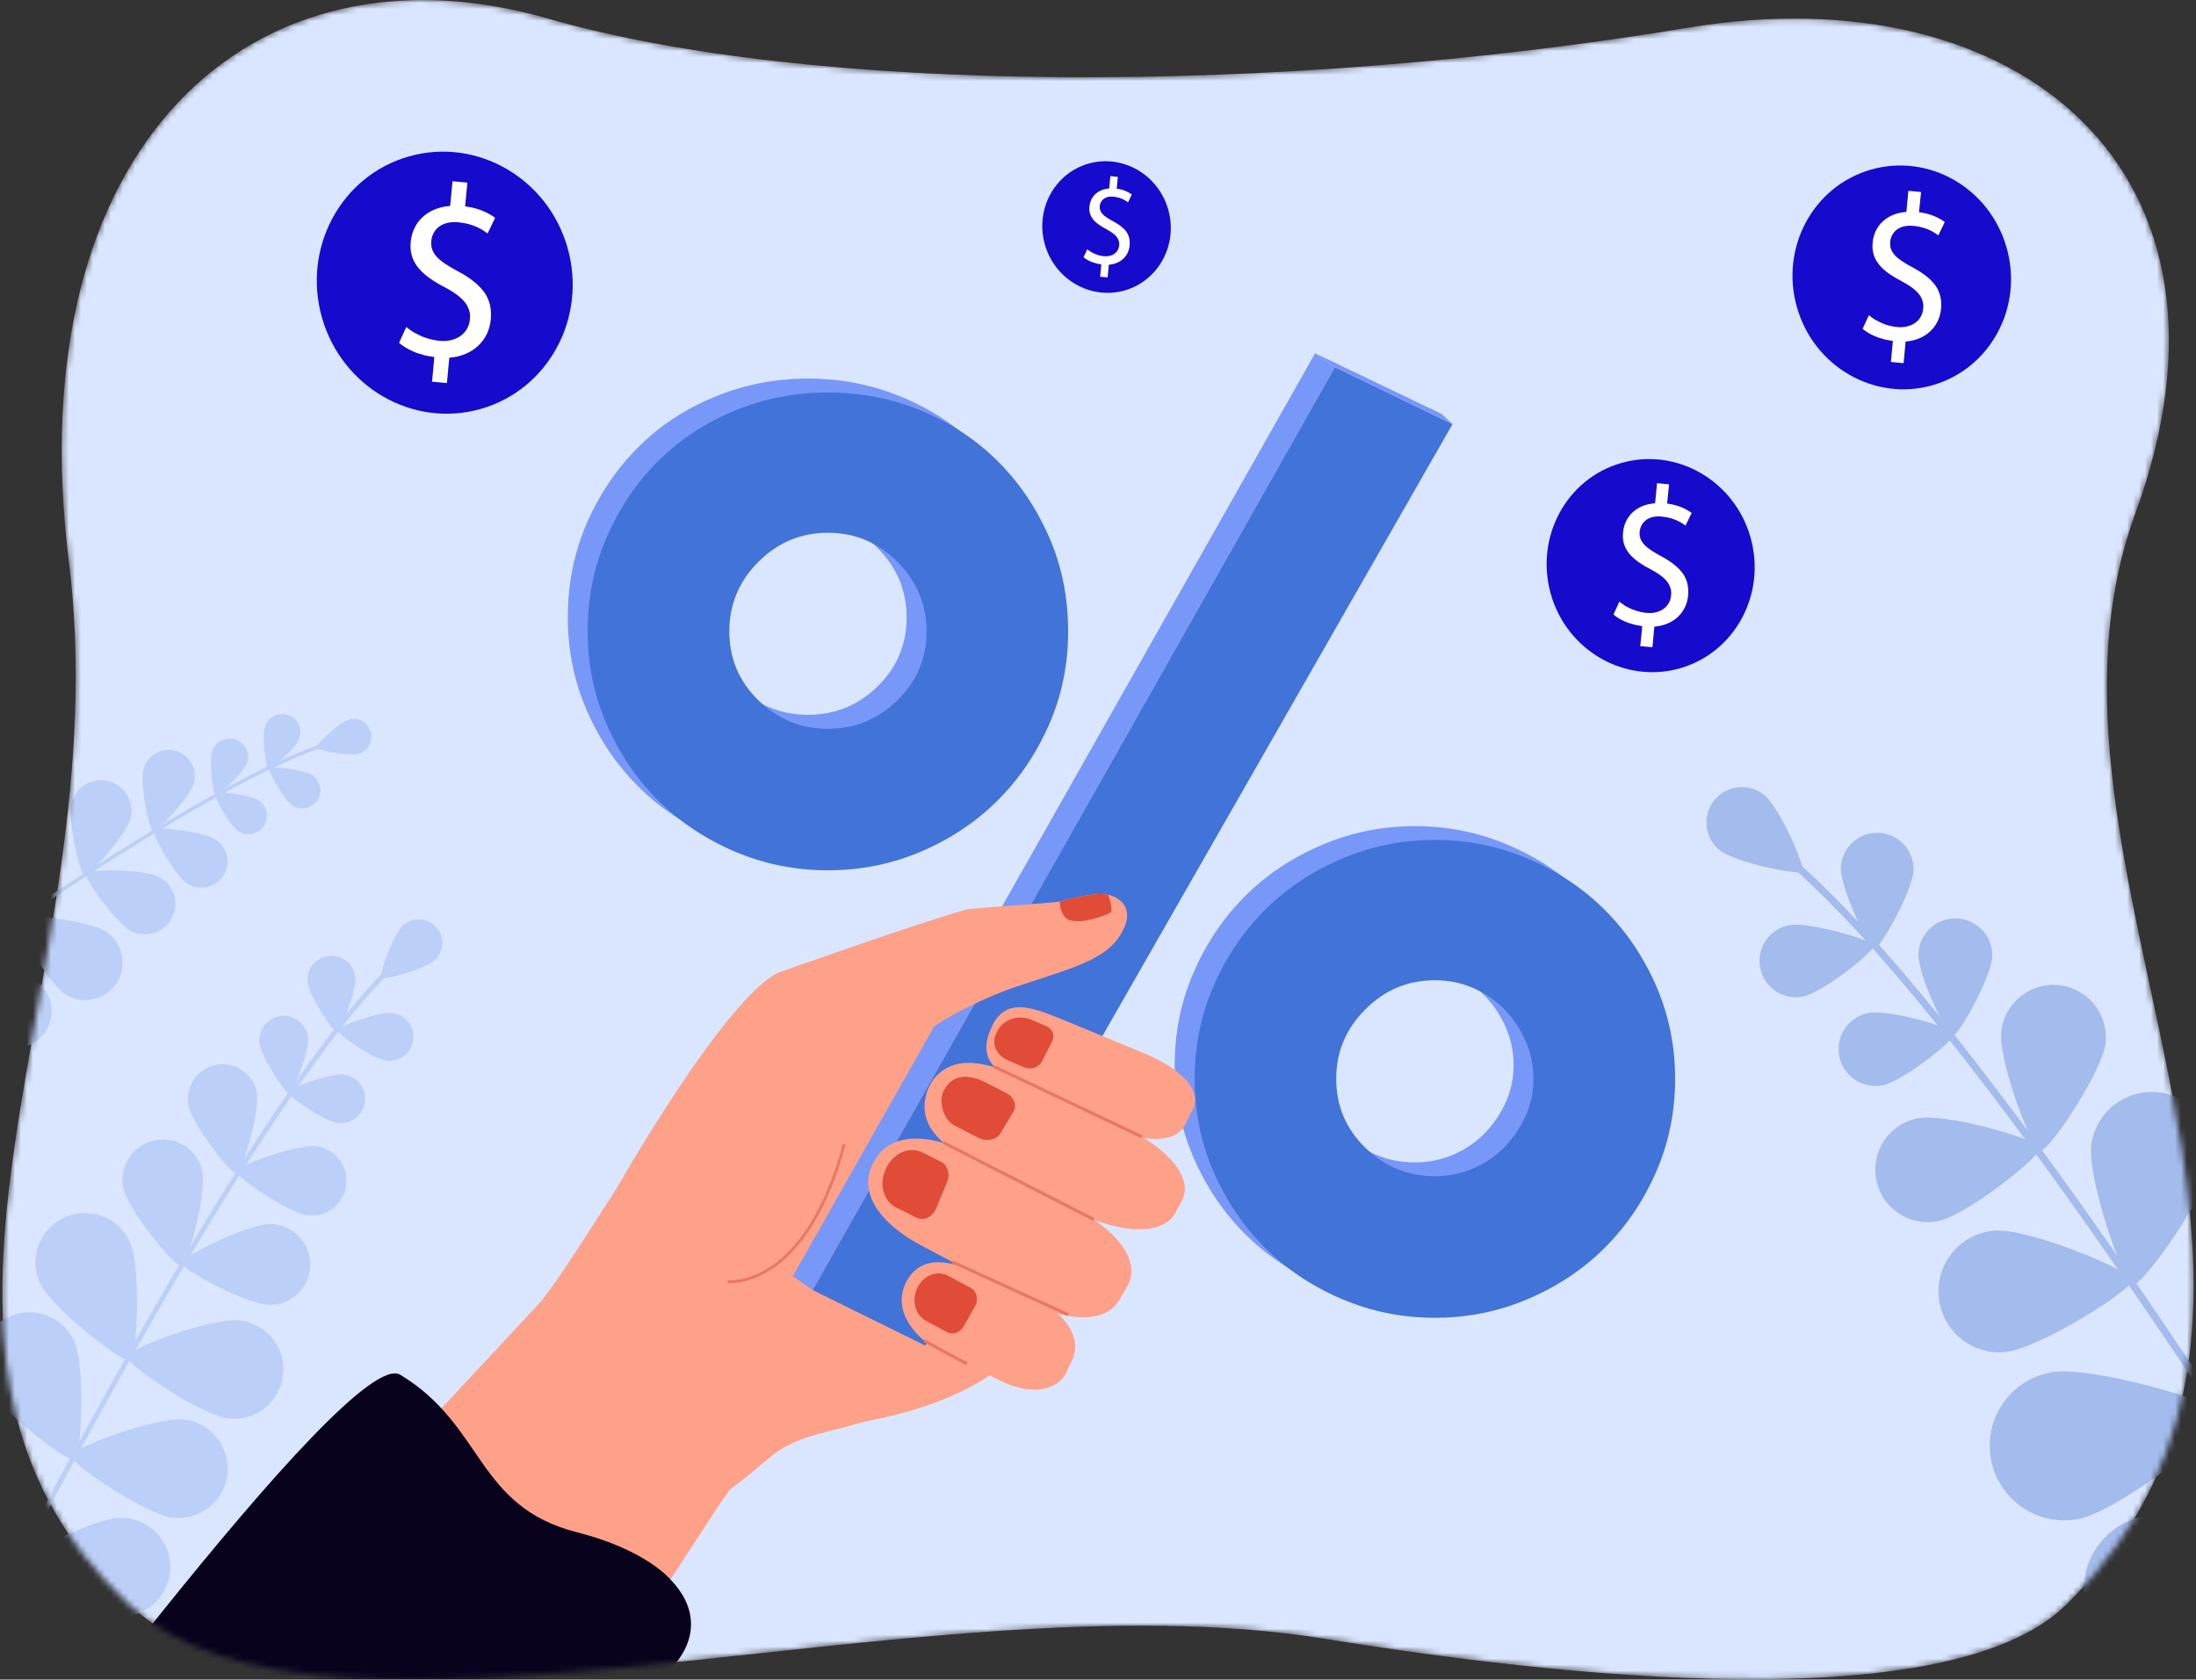 <svg width="366" height="280" viewBox="0 0 366 280" fill="none" xmlns="http://www.w3.org/2000/svg">
<rect x="0" y="0" width="366" height="280" fill="#333333" stroke="none"/>
<mask id="mask0_711_10812" style="mask-type:luminance" maskUnits="userSpaceOnUse" x="0" y="0" width="366" height="280">
<path d="M344.431 267.452C323.509 288.279 249.514 277.819 220.59 273.16C153.131 262.295 53.76 297.72 21.497 267.452C-24.331 224.458 20.068 162.777 11.472 93.634C2.881 24.472 41.956 -11.126 91.362 3.093C135.117 15.686 212.49 16.032 281.446 4.595C336.436 -4.527 376.772 28.6 355.887 85.615C334.406 144.262 395.984 216.142 344.431 267.452Z" fill="white"/>
</mask>
<g mask="url(#mask0_711_10812)">
<path d="M344.431 267.455C323.515 288.279 249.514 277.821 220.59 273.166C153.127 262.295 53.754 297.726 21.492 267.455C-24.335 224.46 20.068 162.784 11.479 93.637C2.873 24.474 41.964 -11.126 91.359 3.099C135.12 15.685 212.49 16.037 281.454 4.599C336.438 -4.527 376.769 28.608 355.884 85.613C334.402 144.257 395.985 216.145 344.431 267.455Z" fill="#DAE6FF"/>
<path d="M2.337 261.728C2.317 261.718 2.291 261.708 2.261 261.698C2.077 261.59 2 261.345 2.092 261.146C28.796 210.082 50.967 174.666 64.518 161.437C64.824 161.131 65.038 160.931 65.13 160.809C65.268 160.641 65.528 160.61 65.697 160.748C65.865 160.886 65.896 161.146 65.758 161.314C65.636 161.467 65.421 161.666 65.084 162.003C51.58 175.187 29.469 210.526 2.812 261.529C2.72 261.698 2.521 261.774 2.337 261.728Z" fill="#BBCFF8"/>
<path d="M72.465 160.059C70.888 161.544 63.936 163.473 63.523 163.014C63.094 162.57 65.544 155.787 67.136 154.317C68.729 152.847 71.209 152.939 72.679 154.531C74.149 156.108 74.057 158.589 72.465 160.059Z" fill="#BBCFF8"/>
<path d="M59.236 162.937C59.465 165.142 56.77 172.002 56.143 172.063C55.515 172.124 51.488 165.954 51.258 163.749C51.029 161.544 52.636 159.569 54.841 159.354C57.046 159.125 59.006 160.732 59.236 162.937Z" fill="#BBCFF8"/>
<path d="M64.396 176.825C62.206 176.549 56.127 172.369 56.204 171.742C56.28 171.114 63.201 168.587 65.406 168.863C67.596 169.139 69.157 171.144 68.882 173.334C68.606 175.539 66.6 177.101 64.396 176.825Z" fill="#BBCFF8"/>
<path d="M33.726 195.276C34.507 198.92 31.246 210.848 30.22 211.077C29.179 211.292 21.339 201.722 20.558 198.093C19.777 194.449 22.105 190.866 25.749 190.1C29.378 189.319 32.961 191.647 33.726 195.276Z" fill="#BBCFF8"/>
<path d="M44.858 217.523C41.137 217.462 30.25 211.598 30.266 210.541C30.281 209.485 41.367 203.988 45.087 204.049C48.808 204.126 51.779 207.188 51.717 210.909C51.641 214.63 48.578 217.585 44.858 217.523Z" fill="#BBCFF8"/>
<path d="M21.63 207.004C23.544 211.138 22.87 226.266 21.692 226.802C20.512 227.354 8.569 218.044 6.671 213.91C4.757 209.776 6.564 204.876 10.698 202.977C14.832 201.063 19.732 202.87 21.63 207.004Z" fill="#BBCFF8"/>
<path d="M37.998 236.464C33.481 235.928 20.956 227.415 21.125 226.129C21.278 224.842 35.456 219.56 39.973 220.111C44.49 220.647 47.721 224.751 47.17 229.267C46.634 233.8 42.515 237.015 37.998 236.464Z" fill="#BBCFF8"/>
<path d="M12.367 223.556C14.265 227.69 13.592 242.803 12.413 243.354C11.234 243.89 -0.694 234.581 -2.608 230.462C-4.507 226.328 -2.7 221.428 1.434 219.514C5.568 217.615 10.453 219.422 12.367 223.556Z" fill="#BBCFF8"/>
<path d="M28.735 253.016C24.218 252.465 11.693 243.967 11.846 242.681C11.999 241.379 26.193 236.096 30.71 236.648C35.227 237.199 38.443 241.302 37.907 245.819C37.355 250.336 33.252 253.552 28.735 253.016Z" fill="#BBCFF8"/>
<path d="M-4.783 243.293C-1.445 246.386 3.685 260.626 2.812 261.575C1.924 262.524 -12.653 258.467 -15.991 255.374C-19.329 252.281 -19.528 247.06 -16.435 243.722C-13.342 240.384 -8.121 240.185 -4.783 243.293Z" fill="#BBCFF8"/>
<path d="M20.175 269.491C15.628 269.522 2.138 262.647 2.138 261.345C2.123 260.044 15.536 253.031 20.099 253.016C24.646 252.985 28.352 256.66 28.382 261.208C28.398 265.755 24.738 269.476 20.175 269.491Z" fill="#BBCFF8"/>
<path d="M51.35 173.012C51.58 175.248 48.839 182.215 48.211 182.291C47.568 182.353 43.465 176.09 43.235 173.839C43.005 171.604 44.644 169.598 46.879 169.368C49.114 169.139 51.12 170.777 51.35 173.012Z" fill="#BBCFF8"/>
<path d="M56.281 187.206C54.045 186.931 47.874 182.689 47.966 182.046C48.043 181.418 55.071 178.831 57.306 179.122C59.542 179.397 61.119 181.434 60.843 183.669C60.553 185.905 58.516 187.482 56.281 187.206Z" fill="#BBCFF8"/>
<path d="M42.806 182.138C43.388 185.292 40.326 195.475 39.422 195.643C38.534 195.811 32.012 187.405 31.414 184.266C30.833 181.128 32.9 178.096 36.054 177.514C39.193 176.917 42.224 178.999 42.806 182.138Z" fill="#BBCFF8"/>
<path d="M51.243 202.595C48.058 202.196 39.3 196.179 39.407 195.26C39.514 194.357 49.512 190.697 52.682 191.095C55.852 191.494 58.102 194.387 57.704 197.572C57.306 200.742 54.412 202.993 51.243 202.595Z" fill="#BBCFF8"/>
<path d="M168.959 225.639C168.959 225.639 167.519 227.338 166.937 227.797C165.131 229.176 159.19 234.045 144.858 236.831C143.266 237.138 141.765 237.689 140.28 238.041C128.551 240.812 130.052 242.129 121.875 248.131C121.201 248.637 117.435 254.639 111.754 263.305C102.429 277.56 98.004 283.654 92.66 291.218C70.489 287.054 50.4 282.537 33.19 277.79C79.431 228.64 77.288 230.753 89.583 217.585C95.447 211.291 115.934 174.911 124.708 167.332C126.744 165.571 130.45 164.285 134.706 163.305C138.197 162.508 145.976 166.734 155.316 164.912C161.196 163.764 167.412 177.223 165.238 181.403C165.238 181.418 160.124 191.172 160.139 191.861C160.108 194.877 160.108 196.684 159.94 205.458C159.94 205.458 163.125 205.06 165.667 206.545C166.8 207.203 167.626 208.122 168.162 209.332C168.377 209.822 169.112 212.425 169.127 212.44C170.474 217.248 170.076 225.041 168.959 225.639Z" fill="#FFA089"/>
<path d="M121.294 213.42C121.339 213.42 124.509 213.757 128.429 211.138C135.028 206.759 138.626 197.618 140.479 190.713L140.923 190.835C137.524 203.498 132.379 209.087 128.658 211.552C124.601 214.247 121.385 213.91 121.248 213.894L121.294 213.42Z" fill="#E87765"/>
<path d="M-19.727 329.237C-2.655 307.418 58.117 224.092 66.707 229.176C80.763 237.658 79.278 251.148 96.213 255.45C107.605 258.344 111.616 263.167 111.754 263.321C116.026 267.715 116.348 272.936 112.382 277.56C111.172 279 60.598 347.918 53.294 357.441C46.435 355.88 39.575 354.149 32.715 352.174C13.515 346.83 -5.058 339.129 -19.727 329.237Z" fill="#09021D"/>
<path fill-rule="evenodd" clip-rule="evenodd" d="M174.716 102.946C174.716 108.417 173.659 113.577 171.546 118.426C169.443 123.275 166.601 127.491 163.018 131.074C159.435 134.657 155.183 137.499 150.263 139.602C145.343 141.715 140.147 142.772 134.676 142.772C129.194 142.772 123.993 141.715 119.073 139.602C114.153 137.499 109.907 134.657 106.334 131.074C102.751 127.491 99.903 123.275 97.79 118.426C95.687 113.577 94.636 108.417 94.636 102.946C94.636 97.322 95.687 92.085 97.79 87.236C99.903 82.388 102.751 78.172 106.334 74.589C109.907 71.006 114.153 68.199 119.073 66.168C123.993 64.126 129.194 63.105 134.676 63.105C140.147 63.105 145.343 64.126 150.263 66.168C155.183 68.199 159.435 71.006 163.018 74.589C166.601 78.172 169.443 82.388 171.546 87.236C173.659 92.085 174.716 97.322 174.716 102.946ZM151.105 102.946C151.105 98.445 149.492 94.581 146.267 91.355C143.031 88.119 139.167 86.501 134.676 86.501C130.174 86.501 126.31 88.119 123.085 91.355C119.849 94.581 118.231 98.445 118.231 102.946C118.231 107.438 119.849 111.265 123.085 114.43C126.31 117.584 130.174 119.161 134.676 119.161C139.167 119.161 143.031 117.584 146.267 114.43C149.492 111.265 151.105 107.438 151.105 102.946ZM135.457 215.058L132.149 212.731L219.181 58.894L222.488 61.206L135.457 215.058ZM275.865 177.545C275.865 183.026 274.813 188.191 272.71 193.04C270.608 197.889 267.765 202.104 264.182 205.687C260.599 209.27 256.347 212.113 251.427 214.216C246.507 216.329 241.306 217.386 235.825 217.386C230.353 217.386 225.158 216.329 220.237 214.216C215.317 212.113 211.066 209.27 207.483 205.687C203.9 202.104 201.057 197.889 198.954 193.04C196.841 188.191 195.785 183.026 195.785 177.545C195.785 172.073 196.841 166.913 198.954 162.064C201.057 157.216 203.9 153 207.483 149.417C211.066 145.834 215.317 142.991 220.237 140.888C225.158 138.775 230.353 137.719 235.825 137.719C241.306 137.719 246.507 138.775 251.427 140.888C256.347 142.991 260.599 145.834 264.182 149.417C267.765 153 270.608 157.216 272.71 162.064C274.813 166.913 275.865 172.073 275.865 177.545ZM252.269 177.545C252.269 175.299 251.815 173.16 250.907 171.129C249.988 169.093 248.794 167.332 247.324 165.862C245.844 164.382 244.118 163.223 242.148 162.386C240.178 161.539 238.07 161.115 235.825 161.115C231.333 161.115 227.47 162.728 224.234 165.954C221.008 169.189 219.395 173.053 219.395 177.545C219.395 182.046 221.008 185.879 224.234 189.044C227.47 192.198 231.333 193.775 235.825 193.775C238.07 193.775 240.178 193.356 242.148 192.519C244.118 191.672 245.844 190.514 247.324 189.044C248.794 187.564 249.988 185.838 250.907 183.868C251.815 181.908 252.269 179.8 252.269 177.545Z" fill="#7798F8"/>
<path fill-rule="evenodd" clip-rule="evenodd" d="M178.023 105.258C178.023 110.74 176.972 115.9 174.869 120.738C172.756 125.587 169.908 129.803 166.325 133.386C162.742 136.969 158.496 139.817 153.586 141.93C148.666 144.032 143.465 145.084 137.983 145.084C132.502 145.084 127.306 144.032 122.396 141.93C117.476 139.817 113.224 136.969 109.641 133.386C106.059 129.803 103.216 125.587 101.113 120.738C99 115.9 97.943 110.74 97.943 105.258C97.943 99.634 99 94.402 101.113 89.564C103.216 84.715 106.059 80.499 109.641 76.916C113.224 73.333 117.476 70.521 122.396 68.48C127.306 66.448 132.502 65.432 137.983 65.432C143.465 65.432 148.666 66.448 153.586 68.48C158.496 70.521 162.742 73.333 166.325 76.916C169.908 80.499 172.756 84.715 174.869 89.564C176.972 94.402 178.023 99.634 178.023 105.258ZM154.428 105.258C154.428 100.767 152.81 96.903 149.574 93.667C146.349 90.431 142.485 88.813 137.983 88.813C133.492 88.813 129.628 90.431 126.392 93.667C123.167 96.903 121.554 100.767 121.554 105.258C121.554 109.75 123.167 113.577 126.392 116.742C129.628 119.906 133.492 121.488 137.983 121.488C142.485 121.488 146.349 119.906 149.574 116.742C152.81 113.577 154.428 109.75 154.428 105.258ZM154.214 224.322L135.457 215.058L222.489 61.206L242.087 70.7L154.214 224.322ZM279.188 179.857C279.188 185.328 278.136 190.488 276.033 195.337C273.92 200.185 271.072 204.401 267.49 207.984C263.907 211.567 259.655 214.41 254.735 216.513C249.825 218.626 244.629 219.682 239.148 219.682C233.666 219.682 228.465 218.626 223.545 216.513C218.635 214.41 214.389 211.567 210.806 207.984C207.223 204.401 204.375 200.185 202.262 195.337C200.159 190.488 199.108 185.328 199.108 179.857C199.108 174.375 200.159 169.21 202.262 164.361C204.375 159.512 207.223 155.297 210.806 151.714C214.389 148.131 218.635 145.288 223.545 143.185C228.465 141.072 233.666 140.016 239.148 140.016C244.629 140.016 249.825 141.072 254.735 143.185C259.655 145.288 263.907 148.131 267.49 151.714C271.072 155.297 273.92 159.512 276.033 164.361C278.136 169.21 279.188 174.375 279.188 179.857ZM255.577 179.857C255.577 177.611 255.123 175.467 254.214 173.426C253.296 171.389 252.101 169.628 250.631 168.158C249.151 166.678 247.431 165.52 245.471 164.683C243.501 163.835 241.393 163.412 239.148 163.412C234.646 163.412 230.782 165.03 227.557 168.266C224.321 171.491 222.703 175.355 222.703 179.857C222.703 184.348 224.321 188.176 227.557 191.34C230.782 194.495 234.646 196.072 239.148 196.072C241.393 196.072 243.501 195.653 245.471 194.816C247.431 193.969 249.151 192.81 250.631 191.34C252.101 189.86 253.296 188.14 254.214 186.18C255.123 184.21 255.577 182.102 255.577 179.857Z" fill="#4173D8"/>
<path d="M129.592 162.202C129.592 162.202 152.116 154.133 161.134 151.607C161.93 151.392 175.895 150.489 176.63 150.29C180.197 149.325 182.892 148.774 184.699 149.157C186.659 149.57 188.741 151.346 187.47 154.393C185.22 159.783 179.922 160.977 169.28 164.514C164.35 166.168 152.59 171.405 149.987 176.626C146.129 184.374 116.057 199.777 102.935 197.817C102.935 197.817 120.604 166.735 129.592 162.202Z" fill="#FFA089"/>
<path d="M184.699 149.157C185.051 150.183 185.541 151.882 185.02 152.173C184.27 152.587 178.62 154.807 177.303 152.648C176.767 151.76 176.614 150.948 176.629 150.29C180.197 149.325 182.892 148.774 184.699 149.157Z" fill="#E04C38"/>
<path d="M179.891 202.273L162.145 193.591C154.979 190.131 153.126 186.165 154.52 181.97C154.78 181.189 155.316 180.193 155.852 179.596C158.868 176.258 163.477 176.411 170.658 179.887L187.7 188.094C194.713 191.478 199.046 196.424 196.933 200.236L195.892 202.196C193.779 206.009 186.889 205.641 179.891 202.273Z" fill="#FFA089"/>
<path d="M171.026 216.85L153.662 207.693C146.925 204.141 143.496 199.379 145.088 194.893C145.425 193.974 145.93 193.055 146.527 192.351C149.651 188.676 155.684 189.136 162.421 192.688L179.784 201.844C186.368 205.305 190.227 210.403 187.869 214.446L186.537 216.712C184.179 220.754 177.61 220.31 171.026 216.85Z" fill="#FFA089"/>
<path d="M166.57 230.094L155.99 224.735C153.678 223.786 148.028 218.779 151.243 213.343C153.892 208.826 159.113 210.449 162.972 212.241L172.909 216.681C177.641 219.07 180.397 223.143 178.682 226.756L177.809 228.624C176.109 232.238 171.302 232.483 166.57 230.094Z" fill="#FFA089"/>
<path d="M157.245 181.908C158.776 178.815 161.716 179.122 164.365 180.5L167.718 182.215C168.989 182.873 169.525 184.236 168.928 185.262L166.769 188.906C166.095 190.039 164.396 190.376 162.987 189.641L159.175 187.681C156.908 186.517 156.556 183.286 157.245 181.908Z" fill="#E04C38"/>
<path d="M185.051 188.018L173.522 182.306C167.749 179.903 163.539 177.851 164.549 173.257C164.779 172.185 165.606 170.287 166.295 169.521C168.928 166.612 172.511 168.067 178.284 170.455L190.885 175.677C196.52 178.019 200.394 181.587 198.817 184.909C198.817 184.909 197.668 187.191 197.485 187.543C195.708 190.774 190.671 190.345 185.051 188.018Z" fill="#FFA089"/>
<path d="M147.476 195.275L147.599 194.969C148.732 192.259 151.519 190.988 153.815 192.152L156.832 193.668C157.934 194.219 158.394 195.72 157.858 197.021L156.005 201.477C155.408 202.916 153.938 203.59 152.713 202.977L149.298 201.262C147.339 200.267 146.527 197.588 147.476 195.275Z" fill="#E04C38"/>
<path d="M158.011 212.67L161.778 214.691C162.819 215.257 163.14 216.635 162.497 217.768L160.583 221.137C160.002 222.163 158.761 222.591 157.827 222.071L154.413 220.233C152.438 219.177 151.825 216.559 153.035 214.415L153.081 214.338C154.122 212.516 156.327 211.766 158.011 212.67Z" fill="#E04C38"/>
<path d="M166.034 172.308L166.31 171.772C167.275 169.873 169.816 169.077 171.945 170.011L174.379 171.068C175.405 171.512 175.849 172.614 175.39 173.518L173.629 176.978C173.108 177.989 171.776 178.402 170.643 177.912L167.841 176.687C166.019 175.906 165.207 173.931 166.034 172.308Z" fill="#E04C38"/>
<path d="M157.092 190.682L157.322 190.223L182.448 203.084L182.219 203.559L157.092 190.682Z" fill="#E87765"/>
<path d="M165.59 178.05L165.82 177.59L190.456 189.289L190.227 189.763L165.59 178.05Z" fill="#E87765"/>
<path d="M158.608 210.587L158.823 210.128L178.115 218.932L177.901 219.407L158.608 210.587Z" fill="#E87765"/>
<path d="M153.923 223.725L154.168 223.265C154.229 223.296 159.818 226.389 161.288 227.124L161.043 227.598C159.573 226.848 153.969 223.755 153.923 223.725Z" fill="#E87765"/>
<path d="M219.181 58.894L240.25 69L242.087 70.7L222.488 61.206L219.181 58.894Z" fill="#7798F8"/>
<path d="M402.002 287.329C356.572 213.282 319.61 162.34 297.913 143.89C297.362 143.415 297.025 143.124 296.826 142.91C296.612 142.665 296.627 142.282 296.872 142.067C297.117 141.838 297.5 141.853 297.714 142.098C297.868 142.267 298.22 142.557 298.694 142.971C320.483 161.513 357.537 212.547 403.028 286.686C403.197 286.977 403.105 287.345 402.829 287.513C402.788 287.544 402.752 287.564 402.722 287.574C402.446 287.666 402.155 287.574 402.002 287.329Z" fill="#A3BBED"/>
<path d="M285.71 133.416C287.762 130.859 291.498 130.477 294.04 132.528C296.581 134.58 300.961 144.533 300.379 145.252C299.782 145.987 289.14 143.782 286.598 141.731C284.056 139.679 283.658 135.958 285.71 133.416Z" fill="#A3BBED"/>
<path d="M313.072 138.837C316.41 138.944 319.028 141.746 318.921 145.084C318.814 148.437 313.378 158.145 312.429 158.114C311.464 158.068 306.702 148.024 306.809 144.686C306.932 141.333 309.734 138.714 313.072 138.837Z" fill="#A3BBED"/>
<path d="M293.366 161.36C292.723 158.068 294.866 154.883 298.143 154.24C301.435 153.597 312.107 156.705 312.291 157.639C312.475 158.589 303.763 165.494 300.471 166.137C297.194 166.78 294.009 164.637 293.366 161.36Z" fill="#A3BBED"/>
<path d="M360.063 182.123C365.622 182.919 369.495 188.064 368.699 193.622C367.903 199.18 357.093 214.4 355.501 214.17C353.923 213.956 347.784 196.317 348.564 190.759C349.361 185.2 354.505 181.342 360.063 182.123Z" fill="#A3BBED"/>
<path d="M323.116 216.145C322.626 210.557 326.776 205.626 332.365 205.152C337.969 204.677 355.225 211.782 355.363 213.389C355.501 214.982 339.699 224.934 334.11 225.409C328.521 225.884 323.591 221.749 323.116 216.145Z" fill="#A3BBED"/>
<path d="M384.057 199.961C390.472 202.411 393.703 209.592 391.253 216.023C388.819 222.438 371.807 237.689 369.97 237C368.133 236.296 365.56 213.588 368.01 207.173C370.445 200.757 377.626 197.526 384.057 199.961Z" fill="#A3BBED"/>
<path d="M331.844 243.339C330.558 236.602 334.983 230.079 341.736 228.793C348.488 227.507 370.384 233.983 370.751 235.913C371.119 237.842 353.143 251.944 346.406 253.23C339.653 254.516 333.131 250.091 331.844 243.339Z" fill="#A3BBED"/>
<path d="M347.523 267.302C346.237 260.549 350.662 254.042 357.399 252.74C364.152 251.454 386.063 257.946 386.43 259.876C386.798 261.789 368.822 275.892 362.069 277.193C355.317 278.479 348.809 274.054 347.523 267.302Z" fill="#A3BBED"/>
<path d="M363.463 289.488C363.019 282.644 368.225 276.718 375.084 276.29C381.944 275.861 402.86 285.033 402.982 286.992C403.12 288.952 383.521 300.681 376.662 301.125C369.802 301.554 363.892 296.348 363.463 289.488Z" fill="#A3BBED"/>
<path d="M326.087 153.107C329.486 153.214 332.15 156.062 332.043 159.461C331.921 162.861 326.409 172.721 325.429 172.691C324.464 172.66 319.626 162.447 319.733 159.048C319.855 155.649 322.703 153 326.087 153.107Z" fill="#A3BBED"/>
<path d="M306.549 176.075C305.891 172.737 308.065 169.506 311.403 168.863C314.741 168.204 325.597 171.359 325.781 172.308C325.964 173.257 317.114 180.285 313.776 180.928C310.438 181.587 307.208 179.413 306.549 176.075Z" fill="#A3BBED"/>
<path d="M343.236 164.239C348.044 164.79 351.474 169.138 350.923 173.931C350.356 178.724 341.399 192.045 340.036 191.892C338.658 191.739 332.993 176.702 333.544 171.91C334.111 167.117 338.444 163.688 343.236 164.239Z" fill="#A3BBED"/>
<path d="M312.705 196.684C311.786 191.938 314.864 187.344 319.61 186.425C324.341 185.491 339.76 189.978 340.021 191.325C340.296 192.688 327.71 202.656 322.963 203.574C318.232 204.508 313.639 201.415 312.705 196.684Z" fill="#A3BBED"/>
<path d="M-21.809 170.746C-21.819 170.736 -21.83 170.721 -21.84 170.7C-21.947 170.562 -21.916 170.379 -21.779 170.287C13.438 144.762 40.341 128.287 53.953 123.892C54.259 123.801 54.474 123.724 54.581 123.678C54.734 123.617 54.902 123.678 54.979 123.831C55.055 123.984 54.979 124.168 54.826 124.229C54.703 124.291 54.489 124.367 54.137 124.474C40.586 128.838 13.745 145.283 -21.426 170.777C-21.549 170.853 -21.702 170.838 -21.809 170.746Z" fill="#BBCFF8"/>
<path d="M59.786 125.653C58.225 126.113 52.881 125.087 52.743 124.627C52.62 124.183 56.54 120.432 58.117 119.973C59.679 119.513 61.333 120.401 61.792 121.979C62.252 123.54 61.348 125.194 59.786 125.653Z" fill="#BBCFF8"/>
<path d="M49.88 123.127C49.298 124.704 45.164 128.425 44.72 128.256C44.276 128.088 43.618 122.56 44.215 120.999C44.797 119.437 46.542 118.641 48.119 119.238C49.681 119.82 50.477 121.565 49.88 123.127Z" fill="#BBCFF8"/>
<path d="M48.701 134.259C47.308 133.325 44.597 128.471 44.873 128.073C45.133 127.674 50.661 128.287 52.054 129.221C53.448 130.14 53.815 132.023 52.896 133.416C51.962 134.81 50.094 135.177 48.701 134.259Z" fill="#BBCFF8"/>
<path d="M21.768 136.417C21.064 139.128 14.847 146.094 14.066 145.895C13.301 145.696 11.218 136.601 11.922 133.876C12.612 131.15 15.383 129.527 18.108 130.216C20.819 130.921 22.457 133.692 21.768 136.417Z" fill="#BBCFF8"/>
<path d="M21.798 155.19C19.302 153.888 13.913 146.263 14.28 145.559C14.663 144.854 23.988 144.87 26.483 146.171C28.979 147.457 29.944 150.52 28.658 153.015C27.356 155.511 24.294 156.476 21.798 155.19Z" fill="#BBCFF8"/>
<path d="M9.641 140.261C9.534 143.706 3.991 153.689 3.011 153.658C2.031 153.628 -2.899 143.323 -2.792 139.893C-2.7 136.463 0.178 133.753 3.608 133.86C7.038 133.968 9.748 136.831 9.641 140.261Z" fill="#BBCFF8"/>
<path d="M10.789 165.678C7.926 163.795 2.322 153.827 2.858 153.015C3.394 152.188 14.755 153.398 17.633 155.281C20.497 157.18 21.293 161.039 19.41 163.902C17.511 166.781 13.652 167.577 10.789 165.678Z" fill="#BBCFF8"/>
<path d="M-1.047 173.747C-3.91 171.849 -9.514 161.896 -8.978 161.069C-8.427 160.258 2.934 161.452 5.797 163.351C8.676 165.234 9.472 169.093 7.574 171.971C5.69 174.834 1.832 175.631 -1.047 173.747Z" fill="#BBCFF8"/>
<path d="M41.152 127.292C40.555 128.884 36.36 132.666 35.916 132.498C35.456 132.329 34.798 126.71 35.395 125.133C35.992 123.54 37.768 122.729 39.361 123.326C40.953 123.923 41.765 125.699 41.152 127.292Z" fill="#BBCFF8"/>
<path d="M39.713 138.546C38.304 137.596 35.564 132.666 35.824 132.253C36.1 131.855 41.719 132.482 43.128 133.416C44.536 134.366 44.919 136.264 43.985 137.688C43.051 139.097 41.137 139.48 39.713 138.546Z" fill="#BBCFF8"/>
<path d="M32.318 130.584C31.644 132.911 26.147 138.76 25.488 138.576C24.83 138.377 23.238 130.507 23.911 128.195C24.57 125.868 26.989 124.52 29.301 125.179C31.628 125.852 32.976 128.272 32.318 130.584Z" fill="#BBCFF8"/>
<path d="M31.123 147.243C29.117 145.911 25.213 138.883 25.596 138.316C25.978 137.734 33.956 138.622 35.977 139.954C37.983 141.302 38.534 144.012 37.187 146.018C35.854 148.039 33.144 148.575 31.123 147.243Z" fill="#BBCFF8"/>
<path d="M258.471 99.042C255.791 89.579 261.043 79.795 270.23 77.177C279.417 74.558 289.048 80.101 291.743 89.549C294.438 99.011 289.171 108.795 279.984 111.414C270.797 114.017 261.166 108.489 258.471 99.042Z" fill="#160ACC"/>
<path d="M273.277 88.614C273.14 90.345 274.242 91.325 276.937 92.764C278.575 93.652 279.77 94.601 280.535 95.688C281.209 96.714 281.484 97.893 281.347 99.317C281.102 101.936 279.096 104.202 275.727 104.462L275.406 107.892L274.717 107.831L273.507 107.723L273.369 107.708L273.4 107.478L273.63 105.212L273.706 104.37C273.553 104.37 273.4 104.324 273.231 104.294C272.772 104.232 272.343 104.14 271.93 103.987C271.517 103.895 271.103 103.727 270.72 103.559C270.016 103.252 269.373 102.854 268.914 102.441L269.894 100.297C270.093 100.45 270.276 100.603 270.521 100.757C270.812 100.986 271.195 101.185 271.562 101.354C271.608 101.4 271.67 101.415 271.716 101.43C271.823 101.507 271.945 101.537 272.052 101.583C272.527 101.782 273.048 101.936 273.584 102.043C273.844 102.089 274.104 102.15 274.38 102.165C276.661 102.395 278.346 101.17 278.514 99.271C278.575 98.781 278.529 98.307 278.361 97.893C277.993 96.775 276.922 95.888 275.253 94.984C272.098 93.361 270.215 91.646 270.506 88.783C270.751 86.011 272.833 84.097 275.85 83.898L276.171 80.545L278.177 80.744L277.856 83.944C279.77 84.189 281.04 84.863 281.944 85.506L280.918 87.619C280.275 87.144 279.035 86.302 276.983 86.119C274.487 85.858 273.415 87.298 273.277 88.614Z" fill="white"/>
<path d="M299.491 51.223C296.658 41.301 302.186 31.027 311.832 28.271C321.494 25.515 331.6 31.333 334.432 41.271C337.265 51.193 331.737 61.467 322.076 64.223C312.429 66.964 302.308 61.145 299.491 51.223Z" fill="#160ACC"/>
<path d="M315.032 40.291C314.879 42.098 316.043 43.123 318.876 44.639C320.606 45.573 321.861 46.569 322.642 47.702C323.362 48.773 323.653 50.029 323.5 51.514C323.255 54.27 321.142 56.659 317.605 56.935L317.268 60.533L316.548 60.472L315.262 60.349L315.14 60.334L315.17 60.089L315.4 57.715L315.476 56.843C315.308 56.827 315.155 56.781 314.987 56.751C314.512 56.69 314.053 56.598 313.608 56.429C313.18 56.337 312.736 56.154 312.353 55.985C311.603 55.664 310.929 55.235 310.439 54.806L311.48 52.54C311.679 52.709 311.878 52.877 312.139 53.045C312.445 53.275 312.843 53.474 313.226 53.658C313.287 53.704 313.333 53.719 313.394 53.75C313.501 53.811 313.639 53.857 313.746 53.903C314.236 54.117 314.787 54.286 315.354 54.393C315.63 54.439 315.89 54.5 316.181 54.515C318.585 54.745 320.346 53.474 320.529 51.468C320.591 50.963 320.545 50.473 320.376 50.029C319.978 48.85 318.86 47.931 317.1 46.967C313.792 45.267 311.802 43.46 312.108 40.444C312.368 37.535 314.573 35.544 317.727 35.33L318.064 31.808L320.177 32.007L319.84 35.376C321.861 35.636 323.194 36.34 324.128 37.014L323.056 39.234C322.382 38.729 321.081 37.856 318.922 37.657C316.303 37.397 315.17 38.897 315.032 40.291Z" fill="white"/>
<path d="M53.662 52.953C50.355 41.332 56.831 29.297 68.132 26.081C79.431 22.851 91.283 29.664 94.59 41.301C97.897 52.923 91.421 64.958 80.121 68.173C68.82 71.389 56.985 64.575 53.662 52.953Z" fill="#160ACC"/>
<path d="M71.883 40.153C71.699 42.266 73.046 43.476 76.369 45.252C78.39 46.324 79.86 47.503 80.794 48.835C81.621 50.09 81.973 51.545 81.789 53.306C81.498 56.521 79.033 59.323 74.884 59.629L74.486 63.855L73.644 63.779L72.143 63.641L71.99 63.626L72.036 63.335L72.296 60.548L72.388 59.522C72.204 59.507 72.02 59.461 71.822 59.415C71.255 59.354 70.719 59.247 70.214 59.048C69.708 58.94 69.188 58.741 68.728 58.527C67.871 58.144 67.075 57.654 66.508 57.149L67.718 54.5C67.948 54.699 68.177 54.898 68.484 55.082C68.851 55.358 69.295 55.602 69.754 55.801C69.816 55.863 69.892 55.878 69.953 55.909C70.076 55.985 70.244 56.031 70.367 56.092C70.949 56.337 71.592 56.536 72.25 56.659C72.572 56.72 72.878 56.782 73.23 56.812C76.032 57.088 78.099 55.587 78.314 53.245C78.39 52.647 78.329 52.066 78.13 51.56C77.671 50.182 76.354 49.095 74.302 47.977C70.428 45.987 68.101 43.874 68.453 40.337C68.759 36.938 71.332 34.595 75.022 34.334L75.42 30.216L77.9 30.445L77.517 34.396C79.86 34.702 81.422 35.514 82.524 36.31L81.269 38.913C80.472 38.331 78.957 37.29 76.43 37.06C73.368 36.754 72.036 38.515 71.883 40.153Z" fill="white"/>
<path d="M174.15 40.781C172.481 34.932 175.742 28.899 181.407 27.276C187.088 25.668 193.029 29.083 194.698 34.916C196.367 40.75 193.106 46.798 187.44 48.421C181.76 50.029 175.819 46.614 174.15 40.781Z" fill="#160ACC"/>
<path d="M183.291 34.35C183.199 35.406 183.888 36.019 185.557 36.907C186.567 37.443 187.302 38.04 187.777 38.698C188.19 39.341 188.359 40.061 188.267 40.949C188.129 42.557 186.889 43.965 184.806 44.134L184.607 46.247L184.179 46.201L183.428 46.14L183.352 46.124L183.367 45.987L183.505 44.593L183.551 44.073C183.459 44.057 183.367 44.042 183.26 44.027C182.984 43.981 182.709 43.935 182.448 43.828C182.203 43.782 181.943 43.675 181.713 43.567C181.285 43.384 180.887 43.139 180.596 42.878L181.208 41.546C181.315 41.653 181.438 41.745 181.591 41.837C181.775 41.975 182.004 42.097 182.234 42.205C182.265 42.235 182.295 42.251 182.326 42.251C182.387 42.297 182.464 42.327 182.54 42.343C182.831 42.48 183.153 42.572 183.474 42.633C183.643 42.664 183.796 42.695 183.964 42.71C185.388 42.848 186.414 42.097 186.521 40.919C186.567 40.627 186.537 40.321 186.429 40.076C186.2 39.372 185.541 38.836 184.515 38.27C182.571 37.274 181.392 36.218 181.576 34.442C181.729 32.727 183.015 31.548 184.868 31.425L185.067 29.358L186.307 29.481L186.123 31.456C187.302 31.609 188.083 32.022 188.634 32.42L188.007 33.722C187.608 33.431 186.843 32.91 185.572 32.788C184.041 32.635 183.367 33.523 183.291 34.35Z" fill="white"/>
</g>
</svg>
